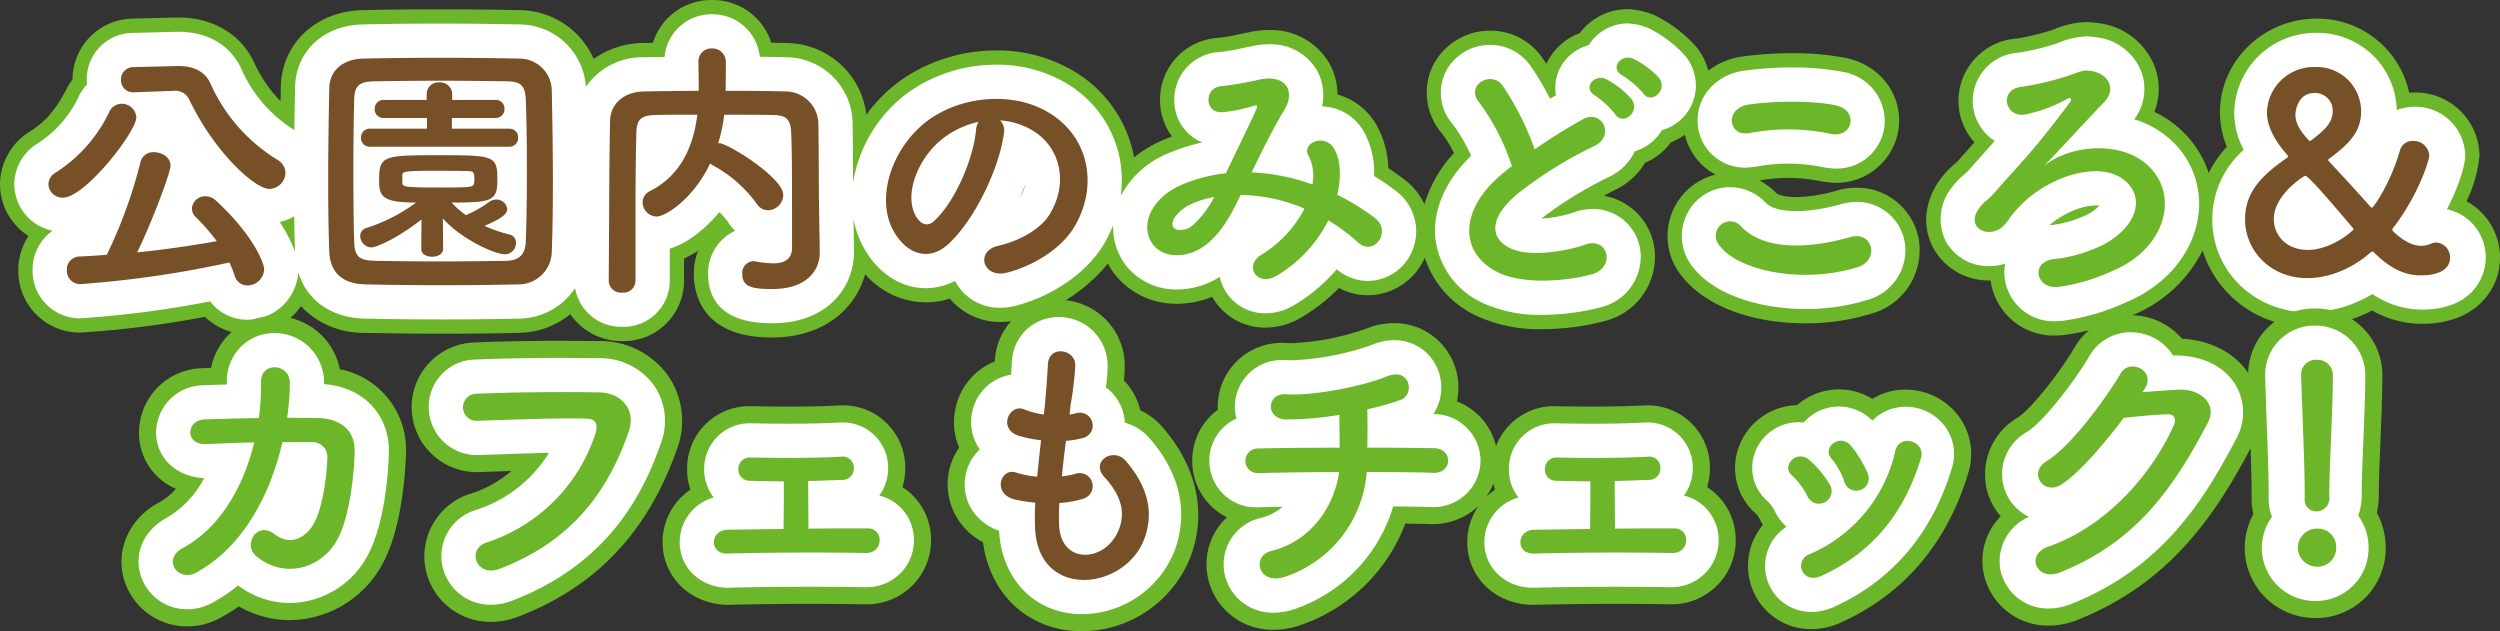 <svg xmlns="http://www.w3.org/2000/svg" width="438.44" height="110.711" viewBox="0 0 438.44 110.711">
  <rect x="0" y="0" width="438.44" height="110.711" fill="#333333" stroke="none"/>
  <g id="グループ_2508" data-name="グループ 2508" transform="translate(-449.908 -4873.948)">
    <path id="パス_9422" data-name="パス 9422" d="M25.152-32.112h.192a2.656,2.656,0,0,1,2.736,1.488c4.416,9.264,11.52,15.7,14.064,15.7a2.9,2.9,0,0,0,2.832-2.832,2.7,2.7,0,0,0-1.392-2.256A29.97,29.97,0,0,1,31.776-33.5c-1.008-2.16-3.168-2.976-5.52-2.976h-.192l-7.728.192a2.164,2.164,0,0,0-2.208,2.208,2.112,2.112,0,0,0,2.208,2.208h.1Zm9.984,30.1A18.468,18.468,0,0,1,36.048.24,2.333,2.333,0,0,0,38.3,2.016,2.951,2.951,0,0,0,41.232-.816c0-1.248-2.16-6.288-8.448-12.048a2.67,2.67,0,0,0-1.824-.768,2.337,2.337,0,0,0-2.4,2.16,2.155,2.155,0,0,0,.72,1.536A37.882,37.882,0,0,1,32.928-5.76c-4.272.768-9.168,1.488-13.968,1.968,2.4-4.848,5.856-13.92,5.856-15.216,0-1.44-1.488-2.352-2.88-2.352a2.275,2.275,0,0,0-2.4,1.776,83.936,83.936,0,0,1-5.9,16.224c-1.632.1-3.216.24-4.752.288a2.28,2.28,0,0,0-2.256,2.4A2.342,2.342,0,0,0,8.976,1.776,183.321,183.321,0,0,0,35.136-2.016ZM5.952-13.392c3.888,0,12.864-11.568,12.864-14.064a2.534,2.534,0,0,0-2.544-2.4,2.4,2.4,0,0,0-2.208,1.44A25.625,25.625,0,0,1,4.7-17.808a2.466,2.466,0,0,0-1.3,2.064A2.465,2.465,0,0,0,5.952-13.392ZM91.68-4.08c.144-3.648.192-7.92.192-12.336,0-5.328-.1-10.9-.192-15.792a5.678,5.678,0,0,0-5.808-5.568c-4.512-.1-9.216-.144-13.872-.144s-9.216.048-13.392.144c-3.6.1-5.9,2.112-5.952,5.184-.1,4.7-.192,10.464-.192,16.032,0,4.56.048,9.024.192,12.624.144,3.552,2.16,5.664,6.336,5.76,4.32.1,8.88.144,13.44.144s9.12-.048,13.344-.144A5.839,5.839,0,0,0,91.68-4.08ZM87.12-5.712c-.1,2.112-.912,3.36-3.6,3.408-3.888.048-7.872.1-11.664.1-3.84,0-7.488-.048-10.8-.1-2.976-.048-3.936-.528-4.032-3.264-.1-3.6-.144-7.872-.144-12.24s.048-8.832.144-12.72c.048-2.448.816-3.216,3.552-3.264,3.36-.048,7.3-.1,11.376-.1,4.032,0,8.16.048,11.76.1,2.352.048,3.312.528,3.408,3.264.144,3.744.192,8.016.192,12.336S87.264-9.552,87.12-5.712ZM84.24-22.32A1.523,1.523,0,0,0,85.776-23.9a1.5,1.5,0,0,0-1.536-1.584H74.16V-27.36h7.68a1.523,1.523,0,0,0,1.536-1.584,1.5,1.5,0,0,0-1.536-1.584H74.208v-1.056A2.081,2.081,0,0,0,71.952-33.6a2.041,2.041,0,0,0-2.208,2.016v1.056H62.16a1.523,1.523,0,0,0-1.536,1.584A1.5,1.5,0,0,0,62.16-27.36h7.632v1.872H59.76A1.523,1.523,0,0,0,58.224-23.9,1.5,1.5,0,0,0,59.76-22.32ZM68.784-4.416v.048c0,.912.96,1.344,1.92,1.344s1.92-.48,1.92-1.392l-.048-5.328c3.168,3.6,9.072,6.288,10.9,6.288a1.962,1.962,0,0,0,1.92-1.968,1.436,1.436,0,0,0-1.1-1.488,24.318,24.318,0,0,1-4.416-1.536c2.592-1.1,3.984-1.92,3.984-2.976a1.905,1.905,0,0,0-1.968-1.632,2.2,2.2,0,0,0-1.152.384,20.379,20.379,0,0,1-4.128,2.352,15.519,15.519,0,0,1-2.5-2.208c7.008,0,8.016-.288,8.016-3.888,0-4.32-.384-4.416-10.272-4.416-9.792,0-10.464.1-10.464,4.416,0,2.832.576,3.888,6.48,3.888a29.588,29.588,0,0,1-8.736,4.464A1.45,1.45,0,0,0,58.08-6.672a2.049,2.049,0,0,0,1.968,2.016c.624,0,3.936-1.152,8.784-4.9ZM65.472-17.424c.048-.528.528-.672,5.424-.672,2.112,0,4.32,0,5.808.048,1.152,0,1.392.048,1.392,1.392a2.967,2.967,0,0,1-.048.72c-.1.672-.288.768-5.808.768-6.1,0-6.768-.1-6.768-.768Zm73.1,6.96c-.1-5.376-.048-10.608-.144-15.984a5.782,5.782,0,0,0-5.856-5.568c-3.456-.1-6.96-.1-10.416-.1.048-1.776.048-3.792.048-5.04a2.353,2.353,0,0,0-2.448-2.4,2.238,2.238,0,0,0-2.352,2.352c0,1.152.048,3.168.048,5.088-3.264,0-6.432.048-9.552.1-3.552.048-5.952,2.16-6,5.184-.192,9.36-.144,19.2-.24,28.032v.048a2.156,2.156,0,0,0,2.4,2.016,2.1,2.1,0,0,0,2.3-2.064V-11.712q0-6.48.144-12.96c.048-2.4.768-3.168,3.5-3.216,2.352-.048,4.752-.048,7.2-.048-.624,4.992-2.544,10.464-8.3,13.392a2.222,2.222,0,0,0-1.3,1.968,2.531,2.531,0,0,0,2.448,2.5c1.584,0,6.432-3.072,9.408-9.312a1.724,1.724,0,0,0,.48.336,23.286,23.286,0,0,1,7.68,6.72,2.3,2.3,0,0,0,1.968,1.152,2.747,2.747,0,0,0,2.688-2.688c0-3.024-9.744-9.072-11.232-9.072h-.192a25.689,25.689,0,0,0,1.056-4.992c2.784,0,5.568,0,8.4.048,2.3.048,3.264.48,3.36,3.216.144,4.032.144,6.768.144,20.064,0,2.112-1.44,2.736-3.36,2.736a17.645,17.645,0,0,1-3.024-.336c-.144,0-.288-.048-.384-.048A2.048,2.048,0,0,0,125.088,0c0,2.208,1.632,2.64,5.184,2.64,6.432,0,8.4-3.552,8.4-6.336v-.1ZM170.3-26.928a12.45,12.45,0,0,1,5.952,1.92c4.752,3.024,6.048,9.312,2.64,14.688-1.584,2.5-5.28,4.56-8.928,5.376-4.128.96-2.64,5.808,1.584,4.7,4.752-1.248,9.456-4.224,11.712-7.92,4.176-6.864,2.976-15.7-4.464-20.16-6.048-3.648-14.832-2.976-20.736,1.1-6.432,4.464-9.648,13.392-6.624,19.344,2.112,4.128,6.144,6,9.84,2.592,4.608-4.272,8.928-13.344,9.7-19.44A2.4,2.4,0,0,0,170.3-26.928Zm-3.792.24a3.4,3.4,0,0,0-.432,1.488c-.48,5.184-3.84,12.816-7.44,15.984-1.2,1.056-2.448.336-3.168-1.056-2.016-3.7.384-10.08,4.848-13.536A15.905,15.905,0,0,1,166.512-26.688Zm47.9,8.88c1.728-3.6,3.648-7.488,5.664-10.848,2.16-3.5.24-6.336-4.128-5.472a63.331,63.331,0,0,1-6.912,1.2c-2.88.192-3.024,4.656.144,4.56a25.251,25.251,0,0,0,5.664-1.152c.72-.192.576.192.288.864-1.344,3.024-3.552,7.392-5.232,10.992a27.281,27.281,0,0,0-7.872,2.064c-5.52,2.448-7.3,7.44-4.848,10.512,2.064,2.544,6.288,2.256,9.168,0,2.736-2.112,4.368-5.088,6.144-8.784a29.977,29.977,0,0,1,11.184,2.4A20.512,20.512,0,0,1,216.1-3.36c-3.12,1.92-.72,5.664,2.64,3.7a23.44,23.44,0,0,0,9.12-9.744,32.9,32.9,0,0,1,5.232,3.888c2.736,2.5,6-1.92,2.976-4.272a37.992,37.992,0,0,0-6.624-4.08c.72-3.168.576-6.048-.48-7.968-1.584-2.976-5.9-1.152-4.56,1.1a7.759,7.759,0,0,1,.672,5.04,35.894,35.894,0,0,0-10.416-2.112Zm-6.576,4.32a16.707,16.707,0,0,1-3.984,5.136c-.864.672-2.592.96-3.168.144-.816-1.2,1.44-3.216,2.688-3.84A15.254,15.254,0,0,1,207.84-13.488Zm78-20.928a15.43,15.43,0,0,0-4.464-3.312c-2.16-1.008-4.272,1.68-1.92,2.928a16.3,16.3,0,0,1,3.648,3.12C284.5-29.664,287.52-32.256,285.84-34.416Zm-4.8,3.744a15.6,15.6,0,0,0-4.368-3.456c-2.112-1.1-4.32,1.536-2.016,2.832a16.725,16.725,0,0,1,3.552,3.312C279.552-25.92,282.672-28.464,281.04-30.672Zm-20.976,11.76c-.48.336-.912.72-1.392,1.1C250.9-11.616,250.608-3.84,257.52-.336c4.752,2.4,12.768,1.44,16.56.384,4.272-1.2,2.832-6.72-1.2-5.184-2.88,1.056-9.744,2.3-13.1.624-3.744-1.824-3.6-5.424,1.152-9.456a72.147,72.147,0,0,1,13.632-8.5c3.7-1.872,1.2-6.48-2.064-4.656a91.567,91.567,0,0,0-8.448,5.28,48.721,48.721,0,0,0-5.616-11.184c-1.92-2.736-6.624-.144-4.128,2.928A39.034,39.034,0,0,1,260.064-18.912Zm55.92-5.664c3.888.816,4.944-4.128.912-4.992-3.984-.864-10.752-.816-15.312-.144-4.272.624-3.648,5.712.144,4.992A36.494,36.494,0,0,1,315.984-24.576Zm4.7,23.376c3.888-1.2,2.736-6.384-1.248-5.28-7.248,2.064-15.024,2.4-19.1-1.776a2.53,2.53,0,0,0-3.984,3.12C299.664-.48,311.184,1.776,320.688-1.2Zm32.736-17.808c2.976-3.024,7.2-7.728,10.416-11.04,2.5-2.544.576-5.088-2.016-5.52-1.344-.24-1.584-.144-4.224.816a51.416,51.416,0,0,1-8.112,1.92c-4.128.384-3.024,5.712.864,4.8a25.651,25.651,0,0,0,7.2-2.736c.432-.24.816.048.432.576-1.776,2.448-5.232,6.864-7.68,9.648s-2.88,3.168-5.136,5.76c-1.824,2.112-2.112,1.872-3.072,3.12-2.88,3.792,2.112,5.808,4.464,2.928,1.2-1.44.288-.576,1.968-2.5,5.232-6.048,15.888-9.456,19.968-4.176,2.256,2.928.768,7.44-4.9,10.368a26.19,26.19,0,0,1-8.592,2.448c-4.128.576-2.928,5.376.912,4.848a32.814,32.814,0,0,0,9.456-2.784c9.408-3.888,11.952-13.488,6-18.72C366.912-23.184,358.368-22.848,353.424-19.008ZM424.848-2.832a2.6,2.6,0,0,0-2.4-2.688,2.226,2.226,0,0,0-.912.192,4.543,4.543,0,0,1-1.776.384c-1.488,0-3.072-.816-4.9-2.544a.264.264,0,0,1-.144-.24.415.415,0,0,1,.144-.288c4.464-5.76,6.384-11.952,6.384-12.768a2.73,2.73,0,0,0-2.88-2.544,2.23,2.23,0,0,0-2.256,1.632c-1.632,5.712-4.7,10.08-4.9,10.08-.1,0-.144-.048-.288-.192-2.4-2.688-5.04-5.52-7.3-7.92a.439.439,0,0,1-.144-.24.264.264,0,0,1,.144-.24c3.936-2.88,5.616-4.992,5.616-8.352a7.846,7.846,0,0,0-8.016-7.728,8.291,8.291,0,0,0-8.5,7.968c0,2.256,1.1,4.7,3.6,7.488.1.1.1.144.1.192,0,.1-.1.192-.192.288-4.752,3.264-7.344,6.192-7.344,10.8,0,5.424,4.416,10.272,10.9,10.272,5.952,0,10.32-3.792,11.136-4.512a.519.519,0,0,1,.336-.144.264.264,0,0,1,.24.1C414.48-.816,417.12.24,419.664.24,424.608.24,424.848-2.16,424.848-2.832ZM400.56-23.472a.549.549,0,0,1-.336.144c-.048,0-.1-.048-.144-.1-1.248-1.392-2.352-2.784-2.352-4.512,0-.672.432-3.792,3.312-3.792a3.145,3.145,0,0,1,3.264,3.264C404.3-26.64,403.248-25.536,400.56-23.472Zm-1.1,6.24c.672,0,8.544,9.264,8.544,9.36s-3.792,3.648-8.112,3.648c-3.648,0-5.952-2.448-5.952-5.424C393.936-14.208,399.456-17.232,399.456-17.232Z" transform="translate(455 4922)" fill="#fff"/>
    <path id="パス_9422_-_アウトライン" data-name="パス 9422 - アウトライン" d="M119.76-48.052a10.808,10.808,0,0,1,10.419,7.483q1.319.021,2.633.056a14.239,14.239,0,0,1,14.035,12.582,26.606,26.606,0,0,1,6.371-6.268A29.1,29.1,0,0,1,169.641-39.2,26.187,26.187,0,0,1,183.19-35.6,22.248,22.248,0,0,1,193.5-21.832q.17.689.295,1.389a21.008,21.008,0,0,1,4.8-2.927q.92-.4,1.858-.745a10.58,10.58,0,0,1-2.094-6.058,10.833,10.833,0,0,1,10.124-11.236,28.174,28.174,0,0,0,3.9-.67l2.024-.405a16.276,16.276,0,0,1,3.054-.3,11.839,11.839,0,0,1,10.6,5.867,11.238,11.238,0,0,1,1.412,5.43,11.394,11.394,0,0,1,7,5.654,16.466,16.466,0,0,1,1.913,7.27c.99.647,1.952,1.328,2.871,2.035a11.853,11.853,0,0,1,3.474,4.3,22.345,22.345,0,0,1,5.171-8.982,20.8,20.8,0,0,0-2.155-3.486,10.946,10.946,0,0,1-1.621-11.685,11.224,11.224,0,0,1,10.133-6.293,11.035,11.035,0,0,1,9.143,4.772q.355.5.708,1.04a10.376,10.376,0,0,1,5.825-5.361,10.535,10.535,0,0,1,8.485-4.222,13.649,13.649,0,0,1,4.564,1.019,23.632,23.632,0,0,1,7.507,5.7,11.165,11.165,0,0,1,2.016,4.062,12.478,12.478,0,0,1,5.862-2.459,63.267,63.267,0,0,1,8.841-.594,47.647,47.647,0,0,1,9.5.842c5.93,1.271,9.806,6.368,9.2,12.117a11.022,11.022,0,0,1-11.077,9.772,18.535,18.535,0,0,1-2.58-.272A27.9,27.9,0,0,0,303.5-16.4a12.116,12.116,0,0,1,2.9,2.193c.2.21,1.2.715,3.509.715a27.208,27.208,0,0,0,7.2-1.159,12.588,12.588,0,0,1,3.387-.478,10.983,10.983,0,0,1,10.96,9.359,11.547,11.547,0,0,1-8.264,12.7,38.955,38.955,0,0,1-11.637,1.722c-9.915,0-18.189-3.309-22.133-8.853a11.1,11.1,0,0,1-.823-11.558,10.975,10.975,0,0,1,7.189-5.667,10.61,10.61,0,0,1-5.387-7,10.578,10.578,0,0,1-2.438,1.317,10.775,10.775,0,0,1-4.567,3.61,12.04,12.04,0,0,1-5,4.627c-.707.361-1.45.744-2.213,1.149a10.836,10.836,0,0,1,8.878,9.274,11.612,11.612,0,0,1-8.688,12.69,43.263,43.263,0,0,1-10.96,1.429,25.952,25.952,0,0,1-11.73-2.41,17.141,17.141,0,0,1-8.9-10.122,10.988,10.988,0,0,1-9.976,6.592,10.8,10.8,0,0,1-5.072-1.281,32.188,32.188,0,0,1-6.688,5.22,12.226,12.226,0,0,1-6.162,1.731,10.653,10.653,0,0,1-9.4-5.4,16.45,16.45,0,0,1-6.18,1.225A13.686,13.686,0,0,1,190.583.267a13.794,13.794,0,0,1-1.38-2.1,29.119,29.119,0,0,1-15.492,9.809,13.264,13.264,0,0,1-3.355.441,11.491,11.491,0,0,1-8.879-4.112,13.4,13.4,0,0,1-4.213.678A14.283,14.283,0,0,1,146.636.038c-1.669,6.032-7.22,11.1-16.364,11.1-12.351,0-13.684-7.791-13.684-11.14a11.247,11.247,0,0,1,.748-4.068,18.059,18.059,0,0,1-2.468,1.359V1.2a10.572,10.572,0,0,1-10.8,10.564,10.911,10.911,0,0,1-9.143-4.715,14.633,14.633,0,0,1-8.909,3.272c-8.654.2-18.446.2-27.209,0a14.986,14.986,0,0,1-11.12-4.67A11.452,11.452,0,0,1,38.3,10.516a10.649,10.649,0,0,1-7.443-3A175.149,175.149,0,0,1,8.976,10.276,10.784,10.784,0,0,1-1.876-.672a10.951,10.951,0,0,1,1.769-6,10.806,10.806,0,0,1-4.985-9.069A10.97,10.97,0,0,1,.165-24.995c2.75-1.748,4.426-3.685,6.383-7.391a10.639,10.639,0,0,1,1.08-1.727A10.7,10.7,0,0,1,18.062-44.784l7.791-.194.211,0h.192c5.977,0,10.919,2.946,13.223,7.882a23.581,23.581,0,0,0,4.631,6.785c.016-.843.032-1.662.048-2.452.119-7.593,6.1-13.291,14.224-13.508,8.53-.2,18.523-.2,27.671,0a14.313,14.313,0,0,1,12.974,8.55,15.3,15.3,0,0,1,8.762-2.791l1.623-.025A10.718,10.718,0,0,1,119.76-48.052Zm281.472,3.264a16.474,16.474,0,0,1,16.188,13q.469-.039.948-.04a11.228,11.228,0,0,1,11.38,11.044,23.025,23.025,0,0,1-2.275,8.025,11.238,11.238,0,0,1,5.875,9.927c0,5.573-4.282,11.572-13.684,11.572a17.635,17.635,0,0,1-8.746-2.35,24.021,24.021,0,0,1-11.126,2.83,19.085,19.085,0,0,1-18.6-13.336A23.687,23.687,0,0,1,368.622,7.328,41.4,41.4,0,0,1,357,10.687c-.358.046-1.295.109-1.655.109A11.172,11.172,0,0,1,344.01,1.125a11,11,0,0,1-10.2-5.972c-1.873-3.774-1.307-8.244,1.514-11.958a15.127,15.127,0,0,1,2.379-2.488,8.712,8.712,0,0,0,1.029-1.047l2.45-2.755a10.875,10.875,0,0,1-2.8-6.809A10.988,10.988,0,0,1,348.7-41.3a46.893,46.893,0,0,0,6.143-1.5,16.4,16.4,0,0,1,6-1.387,23.3,23.3,0,0,1,2.473.243,12.114,12.114,0,0,1,9.643,8.045,11.041,11.041,0,0,1-.224,7.466,18.5,18.5,0,0,1,4.261,2.8,17.757,17.757,0,0,1,5.257,7.922,20.158,20.158,0,0,1,3.184-4.6,15.984,15.984,0,0,1-1.2-6.018C384.236-37.4,391.86-44.788,401.232-44.788Z" transform="translate(455 4922)" fill="#6cb62a"/>
    <path id="パス_9421" data-name="パス 9421" d="M25.152-32.112h.192a2.656,2.656,0,0,1,2.736,1.488c4.416,9.264,11.52,15.7,14.064,15.7a2.9,2.9,0,0,0,2.832-2.832,2.7,2.7,0,0,0-1.392-2.256A29.97,29.97,0,0,1,31.776-33.5c-1.008-2.16-3.168-2.976-5.52-2.976h-.192l-7.728.192a2.164,2.164,0,0,0-2.208,2.208,2.112,2.112,0,0,0,2.208,2.208h.1Zm9.984,30.1A18.468,18.468,0,0,1,36.048.24,2.333,2.333,0,0,0,38.3,2.016,2.951,2.951,0,0,0,41.232-.816c0-1.248-2.16-6.288-8.448-12.048a2.67,2.67,0,0,0-1.824-.768,2.337,2.337,0,0,0-2.4,2.16,2.155,2.155,0,0,0,.72,1.536A37.882,37.882,0,0,1,32.928-5.76c-4.272.768-9.168,1.488-13.968,1.968,2.4-4.848,5.856-13.92,5.856-15.216,0-1.44-1.488-2.352-2.88-2.352a2.275,2.275,0,0,0-2.4,1.776,83.936,83.936,0,0,1-5.9,16.224c-1.632.1-3.216.24-4.752.288a2.28,2.28,0,0,0-2.256,2.4A2.342,2.342,0,0,0,8.976,1.776,183.321,183.321,0,0,0,35.136-2.016ZM5.952-13.392c3.888,0,12.864-11.568,12.864-14.064a2.534,2.534,0,0,0-2.544-2.4,2.4,2.4,0,0,0-2.208,1.44A25.625,25.625,0,0,1,4.7-17.808a2.466,2.466,0,0,0-1.3,2.064A2.465,2.465,0,0,0,5.952-13.392ZM91.68-4.08c.144-3.648.192-7.92.192-12.336,0-5.328-.1-10.9-.192-15.792a5.678,5.678,0,0,0-5.808-5.568c-4.512-.1-9.216-.144-13.872-.144s-9.216.048-13.392.144c-3.6.1-5.9,2.112-5.952,5.184-.1,4.7-.192,10.464-.192,16.032,0,4.56.048,9.024.192,12.624.144,3.552,2.16,5.664,6.336,5.76,4.32.1,8.88.144,13.44.144s9.12-.048,13.344-.144A5.839,5.839,0,0,0,91.68-4.08ZM87.12-5.712c-.1,2.112-.912,3.36-3.6,3.408-3.888.048-7.872.1-11.664.1-3.84,0-7.488-.048-10.8-.1-2.976-.048-3.936-.528-4.032-3.264-.1-3.6-.144-7.872-.144-12.24s.048-8.832.144-12.72c.048-2.448.816-3.216,3.552-3.264,3.36-.048,7.3-.1,11.376-.1,4.032,0,8.16.048,11.76.1,2.352.048,3.312.528,3.408,3.264.144,3.744.192,8.016.192,12.336S87.264-9.552,87.12-5.712ZM84.24-22.32A1.523,1.523,0,0,0,85.776-23.9a1.5,1.5,0,0,0-1.536-1.584H74.16V-27.36h7.68a1.523,1.523,0,0,0,1.536-1.584,1.5,1.5,0,0,0-1.536-1.584H74.208v-1.056A2.081,2.081,0,0,0,71.952-33.6a2.041,2.041,0,0,0-2.208,2.016v1.056H62.16a1.523,1.523,0,0,0-1.536,1.584A1.5,1.5,0,0,0,62.16-27.36h7.632v1.872H59.76A1.523,1.523,0,0,0,58.224-23.9,1.5,1.5,0,0,0,59.76-22.32ZM68.784-4.416v.048c0,.912.96,1.344,1.92,1.344s1.92-.48,1.92-1.392l-.048-5.328c3.168,3.6,9.072,6.288,10.9,6.288a1.962,1.962,0,0,0,1.92-1.968,1.436,1.436,0,0,0-1.1-1.488,24.318,24.318,0,0,1-4.416-1.536c2.592-1.1,3.984-1.92,3.984-2.976a1.905,1.905,0,0,0-1.968-1.632,2.2,2.2,0,0,0-1.152.384,20.379,20.379,0,0,1-4.128,2.352,15.519,15.519,0,0,1-2.5-2.208c7.008,0,8.016-.288,8.016-3.888,0-4.32-.384-4.416-10.272-4.416-9.792,0-10.464.1-10.464,4.416,0,2.832.576,3.888,6.48,3.888a29.588,29.588,0,0,1-8.736,4.464A1.45,1.45,0,0,0,58.08-6.672a2.049,2.049,0,0,0,1.968,2.016c.624,0,3.936-1.152,8.784-4.9ZM65.472-17.424c.048-.528.528-.672,5.424-.672,2.112,0,4.32,0,5.808.048,1.152,0,1.392.048,1.392,1.392a2.967,2.967,0,0,1-.048.72c-.1.672-.288.768-5.808.768-6.1,0-6.768-.1-6.768-.768Zm73.1,6.96c-.1-5.376-.048-10.608-.144-15.984a5.782,5.782,0,0,0-5.856-5.568c-3.456-.1-6.96-.1-10.416-.1.048-1.776.048-3.792.048-5.04a2.353,2.353,0,0,0-2.448-2.4,2.238,2.238,0,0,0-2.352,2.352c0,1.152.048,3.168.048,5.088-3.264,0-6.432.048-9.552.1-3.552.048-5.952,2.16-6,5.184-.192,9.36-.144,19.2-.24,28.032v.048a2.156,2.156,0,0,0,2.4,2.016,2.1,2.1,0,0,0,2.3-2.064V-11.712q0-6.48.144-12.96c.048-2.4.768-3.168,3.5-3.216,2.352-.048,4.752-.048,7.2-.048-.624,4.992-2.544,10.464-8.3,13.392a2.222,2.222,0,0,0-1.3,1.968,2.531,2.531,0,0,0,2.448,2.5c1.584,0,6.432-3.072,9.408-9.312a1.724,1.724,0,0,0,.48.336,23.286,23.286,0,0,1,7.68,6.72,2.3,2.3,0,0,0,1.968,1.152,2.747,2.747,0,0,0,2.688-2.688c0-3.024-9.744-9.072-11.232-9.072h-.192a25.689,25.689,0,0,0,1.056-4.992c2.784,0,5.568,0,8.4.048,2.3.048,3.264.48,3.36,3.216.144,4.032.144,6.768.144,20.064,0,2.112-1.44,2.736-3.36,2.736a17.645,17.645,0,0,1-3.024-.336c-.144,0-.288-.048-.384-.048A2.048,2.048,0,0,0,125.088,0c0,2.208,1.632,2.64,5.184,2.64,6.432,0,8.4-3.552,8.4-6.336v-.1ZM170.3-26.928a12.45,12.45,0,0,1,5.952,1.92c4.752,3.024,6.048,9.312,2.64,14.688-1.584,2.5-5.28,4.56-8.928,5.376-4.128.96-2.64,5.808,1.584,4.7,4.752-1.248,9.456-4.224,11.712-7.92,4.176-6.864,2.976-15.7-4.464-20.16-6.048-3.648-14.832-2.976-20.736,1.1-6.432,4.464-9.648,13.392-6.624,19.344,2.112,4.128,6.144,6,9.84,2.592,4.608-4.272,8.928-13.344,9.7-19.44A2.4,2.4,0,0,0,170.3-26.928Zm-3.792.24a3.4,3.4,0,0,0-.432,1.488c-.48,5.184-3.84,12.816-7.44,15.984-1.2,1.056-2.448.336-3.168-1.056-2.016-3.7.384-10.08,4.848-13.536A15.905,15.905,0,0,1,166.512-26.688Zm47.9,8.88c1.728-3.6,3.648-7.488,5.664-10.848,2.16-3.5.24-6.336-4.128-5.472a63.331,63.331,0,0,1-6.912,1.2c-2.88.192-3.024,4.656.144,4.56a25.251,25.251,0,0,0,5.664-1.152c.72-.192.576.192.288.864-1.344,3.024-3.552,7.392-5.232,10.992a27.281,27.281,0,0,0-7.872,2.064c-5.52,2.448-7.3,7.44-4.848,10.512,2.064,2.544,6.288,2.256,9.168,0,2.736-2.112,4.368-5.088,6.144-8.784a29.977,29.977,0,0,1,11.184,2.4A20.512,20.512,0,0,1,216.1-3.36c-3.12,1.92-.72,5.664,2.64,3.7a23.44,23.44,0,0,0,9.12-9.744,32.9,32.9,0,0,1,5.232,3.888c2.736,2.5,6-1.92,2.976-4.272a37.992,37.992,0,0,0-6.624-4.08c.72-3.168.576-6.048-.48-7.968-1.584-2.976-5.9-1.152-4.56,1.1a7.759,7.759,0,0,1,.672,5.04,35.894,35.894,0,0,0-10.416-2.112Zm-6.576,4.32a16.707,16.707,0,0,1-3.984,5.136c-.864.672-2.592.96-3.168.144-.816-1.2,1.44-3.216,2.688-3.84A15.254,15.254,0,0,1,207.84-13.488Zm78-20.928a15.43,15.43,0,0,0-4.464-3.312c-2.16-1.008-4.272,1.68-1.92,2.928a16.3,16.3,0,0,1,3.648,3.12C284.5-29.664,287.52-32.256,285.84-34.416Zm-4.8,3.744a15.6,15.6,0,0,0-4.368-3.456c-2.112-1.1-4.32,1.536-2.016,2.832a16.725,16.725,0,0,1,3.552,3.312C279.552-25.92,282.672-28.464,281.04-30.672Zm-20.976,11.76c-.48.336-.912.72-1.392,1.1C250.9-11.616,250.608-3.84,257.52-.336c4.752,2.4,12.768,1.44,16.56.384,4.272-1.2,2.832-6.72-1.2-5.184-2.88,1.056-9.744,2.3-13.1.624-3.744-1.824-3.6-5.424,1.152-9.456a72.147,72.147,0,0,1,13.632-8.5c3.7-1.872,1.2-6.48-2.064-4.656a91.567,91.567,0,0,0-8.448,5.28,48.721,48.721,0,0,0-5.616-11.184c-1.92-2.736-6.624-.144-4.128,2.928A39.034,39.034,0,0,1,260.064-18.912Zm55.92-5.664c3.888.816,4.944-4.128.912-4.992-3.984-.864-10.752-.816-15.312-.144-4.272.624-3.648,5.712.144,4.992A36.494,36.494,0,0,1,315.984-24.576Zm4.7,23.376c3.888-1.2,2.736-6.384-1.248-5.28-7.248,2.064-15.024,2.4-19.1-1.776a2.53,2.53,0,0,0-3.984,3.12C299.664-.48,311.184,1.776,320.688-1.2Zm32.736-17.808c2.976-3.024,7.2-7.728,10.416-11.04,2.5-2.544.576-5.088-2.016-5.52-1.344-.24-1.584-.144-4.224.816a51.416,51.416,0,0,1-8.112,1.92c-4.128.384-3.024,5.712.864,4.8a25.651,25.651,0,0,0,7.2-2.736c.432-.24.816.048.432.576-1.776,2.448-5.232,6.864-7.68,9.648s-2.88,3.168-5.136,5.76c-1.824,2.112-2.112,1.872-3.072,3.12-2.88,3.792,2.112,5.808,4.464,2.928,1.2-1.44.288-.576,1.968-2.5,5.232-6.048,15.888-9.456,19.968-4.176,2.256,2.928.768,7.44-4.9,10.368a26.19,26.19,0,0,1-8.592,2.448c-4.128.576-2.928,5.376.912,4.848a32.814,32.814,0,0,0,9.456-2.784c9.408-3.888,11.952-13.488,6-18.72C366.912-23.184,358.368-22.848,353.424-19.008ZM424.848-2.832a2.6,2.6,0,0,0-2.4-2.688,2.226,2.226,0,0,0-.912.192,4.543,4.543,0,0,1-1.776.384c-1.488,0-3.072-.816-4.9-2.544a.264.264,0,0,1-.144-.24.415.415,0,0,1,.144-.288c4.464-5.76,6.384-11.952,6.384-12.768a2.73,2.73,0,0,0-2.88-2.544,2.23,2.23,0,0,0-2.256,1.632c-1.632,5.712-4.7,10.08-4.9,10.08-.1,0-.144-.048-.288-.192-2.4-2.688-5.04-5.52-7.3-7.92a.439.439,0,0,1-.144-.24.264.264,0,0,1,.144-.24c3.936-2.88,5.616-4.992,5.616-8.352a7.846,7.846,0,0,0-8.016-7.728,8.291,8.291,0,0,0-8.5,7.968c0,2.256,1.1,4.7,3.6,7.488.1.1.1.144.1.192,0,.1-.1.192-.192.288-4.752,3.264-7.344,6.192-7.344,10.8,0,5.424,4.416,10.272,10.9,10.272,5.952,0,10.32-3.792,11.136-4.512a.519.519,0,0,1,.336-.144.264.264,0,0,1,.24.1C414.48-.816,417.12.24,419.664.24,424.608.24,424.848-2.16,424.848-2.832ZM400.56-23.472a.549.549,0,0,1-.336.144c-.048,0-.1-.048-.144-.1-1.248-1.392-2.352-2.784-2.352-4.512,0-.672.432-3.792,3.312-3.792a3.145,3.145,0,0,1,3.264,3.264C404.3-26.64,403.248-25.536,400.56-23.472Zm-1.1,6.24c.672,0,8.544,9.264,8.544,9.36s-3.792,3.648-8.112,3.648c-3.648,0-5.952-2.448-5.952-5.424C393.936-14.208,399.456-17.232,399.456-17.232Z" transform="translate(455 4922)" fill="#6db728"/>
    <path id="パス_9421_-_アウトライン" data-name="パス 9421 - アウトライン" d="M119.76-45.552a8.328,8.328,0,0,1,8.4,7.458c1.532.014,3.063.038,4.585.08a11.734,11.734,0,0,1,11.689,11.481c.048,2.692.06,5.371.073,8.049q.006,1.244.012,2.49a24.337,24.337,0,0,1,10.127-16.152,26.57,26.57,0,0,1,15-4.559A23.691,23.691,0,0,1,181.9-33.458a19.77,19.77,0,0,1,9.17,12.225,20.356,20.356,0,0,1,.391,7.524,16.346,16.346,0,0,1,8.14-7.375,32.885,32.885,0,0,1,6.165-1.98,7.951,7.951,0,0,1-4.916-7.192,8.343,8.343,0,0,1,7.792-8.658,31.069,31.069,0,0,0,4.239-.716l1.975-.4a13.5,13.5,0,0,1,2.6-.258,9.375,9.375,0,0,1,8.415,4.585,9.007,9.007,0,0,1,.9,6.311,8.715,8.715,0,0,1,7.487,4.73,14.708,14.708,0,0,1,1.634,7.481,43.843,43.843,0,0,1,3.832,2.631A8.806,8.806,0,0,1,242.8-4.639a8.527,8.527,0,0,1-7.988,5.86A8.531,8.531,0,0,1,229.339-.83a29.522,29.522,0,0,1-7.558,6.336,9.72,9.72,0,0,1-4.894,1.386,8.12,8.12,0,0,1-7.94-5.881q-.071-.252-.126-.506a14.156,14.156,0,0,1-7.51,2.209,11.2,11.2,0,0,1-8.787-4.021,11.019,11.019,0,0,1-2.409-7.211,22.578,22.578,0,0,1-1.725,3.477c-2.953,4.838-8.82,8.9-15.314,10.6a10.756,10.756,0,0,1-2.72.359A8.749,8.749,0,0,1,162.4,1.217a11.112,11.112,0,0,1-5.13,1.272c-4.548,0-8.723-2.852-11.167-7.628a16.467,16.467,0,0,1-1.51-4.527l.083,5.788c0,6.124-4.506,12.518-14.4,12.518-9.244,0-11.184-4.7-11.184-8.64a8.178,8.178,0,0,1,4.727-7.568,9.019,9.019,0,0,1-1.221-1.508,11,11,0,0,0-1.534-1.774c-2.653,3.183-5.807,5.538-8.693,6.406V1.2a8.1,8.1,0,0,1-8.3,8.064,8.185,8.185,0,0,1-8.306-6.789,11.878,11.878,0,0,1-9.815,5.347c-8.594.2-18.357.195-27.084,0C52.983,7.687,48.7,4.6,47.217-.3A8.9,8.9,0,0,1,38.3,8.016,8.1,8.1,0,0,1,31.762,4.8,180.318,180.318,0,0,1,8.976,7.776,8.311,8.311,0,0,1,.624-.672a8.319,8.319,0,0,1,3.509-6.91,8.413,8.413,0,0,1-6.725-8.162A8.485,8.485,0,0,1,1.5-22.881a19.789,19.789,0,0,0,7.258-8.337,8.525,8.525,0,0,1,1.41-2.029q-.04-.41-.04-.833a8.113,8.113,0,0,1,8.015-8.2l7.772-.193.149,0h.192c5.054,0,9.048,2.347,10.957,6.439a23.858,23.858,0,0,0,9.315,10.79c.036-2.641.082-5.176.129-7.463.1-6.317,4.947-10.877,11.791-11.059,8.477-.195,18.44-.195,27.552,0A11.726,11.726,0,0,1,97.661-32.814a12.044,12.044,0,0,1,10.162-5.2q1.8-.028,3.628-.053A8.251,8.251,0,0,1,119.76-45.552ZM173.8-13.488l.032-.047a6.371,6.371,0,0,0,.894-2.171C174.437-14.966,174.127-14.224,173.8-13.488ZM46.654-3.863c-.074-1.893-.122-4.014-.152-6.256a8.765,8.765,0,0,1-2.555,1A23.424,23.424,0,0,1,46.654-3.863ZM280.407-43.95a11.4,11.4,0,0,1,3.507.784,21.17,21.17,0,0,1,6.612,5,8.136,8.136,0,0,1,.984,8.653,8.162,8.162,0,0,1-5.149,4.292,8.216,8.216,0,0,1-4.735,3.693,9.4,9.4,0,0,1-4.355,4.415,70.137,70.137,0,0,0-12.075,7.4,22.368,22.368,0,0,0,5.618-1.054,9.626,9.626,0,0,1,3.405-.635,8.375,8.375,0,0,1,8.37,7.287A9.134,9.134,0,0,1,275.7,5.824a40.609,40.609,0,0,1-10.284,1.336,23.514,23.514,0,0,1-10.6-2.141,14.26,14.26,0,0,1-8.17-11.226c-.51-5,1.751-10.179,6.258-14.519a27.64,27.64,0,0,0-3.236-5.562,8.357,8.357,0,0,1-1.3-9.023,8.727,8.727,0,0,1,7.876-4.868,8.574,8.574,0,0,1,7.1,3.708,47.282,47.282,0,0,1,3.4,5.734q.518-.309,1.049-.617a7.353,7.353,0,0,1,.12-3.207,7.847,7.847,0,0,1,5.613-5.558A8.127,8.127,0,0,1,280.407-43.95Zm120.825,1.662a13.9,13.9,0,0,1,14.015,13.545,8.513,8.513,0,0,1,3.121-.585,8.727,8.727,0,0,1,8.88,8.544c0,1.719-1.111,5.361-3.2,9.423a8.632,8.632,0,0,1,6.8,8.529c0,3.369-2.356,9.072-11.184,9.072a15.357,15.357,0,0,1-8.688-2.73,22.024,22.024,0,0,1-11.184,3.21c-9.474,0-16.9-7.148-16.9-16.272A16.265,16.265,0,0,1,388.4-21.775a14.086,14.086,0,0,1-1.666-6.545A14.255,14.255,0,0,1,401.232-42.288Zm-40.386.609c.354,0,1.685.142,2.033.2a9.637,9.637,0,0,1,7.7,6.359,8.86,8.86,0,0,1-1.379,7.987,16.76,16.76,0,0,1,6.14,3.38,15.06,15.06,0,0,1,5.018,14.034c-1.059,6.377-5.8,11.885-12.694,14.732a38.815,38.815,0,0,1-10.986,3.19c-.252.032-1.084.089-1.338.089a8.677,8.677,0,0,1-8.9-7.958,8.22,8.22,0,0,1,.127-2.134,9.531,9.531,0,0,1-2.811.423,8.466,8.466,0,0,1-7.708-4.586,8.8,8.8,0,0,1,1.265-9.334,12.644,12.644,0,0,1,2.012-2.1,10.792,10.792,0,0,0,1.3-1.313l4.114-4.617a8.434,8.434,0,0,1-3.862-6.7,8.523,8.523,0,0,1,8.054-8.787,47.532,47.532,0,0,0,6.722-1.621A14.29,14.29,0,0,1,360.846-41.679ZM363.011-12c-.169,0-.372-.014-.6-.014-2.469,0-5.742,1.446-8.084,3.464a19.755,19.755,0,0,0,6.451-1.779,8.146,8.146,0,0,0,2.323-1.672ZM309.2-36.217a45.18,45.18,0,0,1,8.971.785,8.766,8.766,0,0,1,7.241,9.41,8.426,8.426,0,0,1-8.591,7.536,16.84,16.84,0,0,1-2.066-.219,30.436,30.436,0,0,0-11.882-.126,15.7,15.7,0,0,1-1.849.179,8.252,8.252,0,0,1-8.374-7.635c-.341-4.693,3.053-8.631,8.069-9.363A60.683,60.683,0,0,1,309.2-36.217ZM298.3-15.228a8.763,8.763,0,0,1,6.321,2.768c1.772,1.813,7.146,1.927,13.179.209a10.057,10.057,0,0,1,2.7-.383A8.5,8.5,0,0,1,328.986-5.4a9.063,9.063,0,0,1-6.529,9.934,36.992,36.992,0,0,1-10.9,1.611c-7.032,0-16-2.05-20.1-7.8a8.6,8.6,0,0,1-.641-8.959A8.423,8.423,0,0,1,298.3-15.228Z" transform="translate(455 4922)" fill="#fff"/>
    <path id="パス_9420" data-name="パス 9420" d="M25.152-32.112h.192a2.656,2.656,0,0,1,2.736,1.488c4.416,9.264,11.52,15.7,14.064,15.7a2.9,2.9,0,0,0,2.832-2.832,2.7,2.7,0,0,0-1.392-2.256A29.97,29.97,0,0,1,31.776-33.5c-1.008-2.16-3.168-2.976-5.52-2.976h-.192l-7.728.192a2.164,2.164,0,0,0-2.208,2.208,2.112,2.112,0,0,0,2.208,2.208h.1Zm9.984,30.1A18.468,18.468,0,0,1,36.048.24,2.333,2.333,0,0,0,38.3,2.016,2.951,2.951,0,0,0,41.232-.816c0-1.248-2.16-6.288-8.448-12.048a2.67,2.67,0,0,0-1.824-.768,2.337,2.337,0,0,0-2.4,2.16,2.155,2.155,0,0,0,.72,1.536A37.882,37.882,0,0,1,32.928-5.76c-4.272.768-9.168,1.488-13.968,1.968,2.4-4.848,5.856-13.92,5.856-15.216,0-1.44-1.488-2.352-2.88-2.352a2.275,2.275,0,0,0-2.4,1.776,83.936,83.936,0,0,1-5.9,16.224c-1.632.1-3.216.24-4.752.288a2.28,2.28,0,0,0-2.256,2.4A2.342,2.342,0,0,0,8.976,1.776,183.321,183.321,0,0,0,35.136-2.016ZM5.952-13.392c3.888,0,12.864-11.568,12.864-14.064a2.534,2.534,0,0,0-2.544-2.4,2.4,2.4,0,0,0-2.208,1.44A25.625,25.625,0,0,1,4.7-17.808a2.466,2.466,0,0,0-1.3,2.064A2.465,2.465,0,0,0,5.952-13.392ZM91.68-4.08c.144-3.648.192-7.92.192-12.336,0-5.328-.1-10.9-.192-15.792a5.678,5.678,0,0,0-5.808-5.568c-4.512-.1-9.216-.144-13.872-.144s-9.216.048-13.392.144c-3.6.1-5.9,2.112-5.952,5.184-.1,4.7-.192,10.464-.192,16.032,0,4.56.048,9.024.192,12.624.144,3.552,2.16,5.664,6.336,5.76,4.32.1,8.88.144,13.44.144s9.12-.048,13.344-.144A5.839,5.839,0,0,0,91.68-4.08ZM87.12-5.712c-.1,2.112-.912,3.36-3.6,3.408-3.888.048-7.872.1-11.664.1-3.84,0-7.488-.048-10.8-.1-2.976-.048-3.936-.528-4.032-3.264-.1-3.6-.144-7.872-.144-12.24s.048-8.832.144-12.72c.048-2.448.816-3.216,3.552-3.264,3.36-.048,7.3-.1,11.376-.1,4.032,0,8.16.048,11.76.1,2.352.048,3.312.528,3.408,3.264.144,3.744.192,8.016.192,12.336S87.264-9.552,87.12-5.712ZM84.24-22.32A1.523,1.523,0,0,0,85.776-23.9a1.5,1.5,0,0,0-1.536-1.584H74.16V-27.36h7.68a1.523,1.523,0,0,0,1.536-1.584,1.5,1.5,0,0,0-1.536-1.584H74.208v-1.056A2.081,2.081,0,0,0,71.952-33.6a2.041,2.041,0,0,0-2.208,2.016v1.056H62.16a1.523,1.523,0,0,0-1.536,1.584A1.5,1.5,0,0,0,62.16-27.36h7.632v1.872H59.76A1.523,1.523,0,0,0,58.224-23.9,1.5,1.5,0,0,0,59.76-22.32ZM68.784-4.416v.048c0,.912.96,1.344,1.92,1.344s1.92-.48,1.92-1.392l-.048-5.328c3.168,3.6,9.072,6.288,10.9,6.288a1.962,1.962,0,0,0,1.92-1.968,1.436,1.436,0,0,0-1.1-1.488,24.318,24.318,0,0,1-4.416-1.536c2.592-1.1,3.984-1.92,3.984-2.976a1.905,1.905,0,0,0-1.968-1.632,2.2,2.2,0,0,0-1.152.384,20.379,20.379,0,0,1-4.128,2.352,15.519,15.519,0,0,1-2.5-2.208c7.008,0,8.016-.288,8.016-3.888,0-4.32-.384-4.416-10.272-4.416-9.792,0-10.464.1-10.464,4.416,0,2.832.576,3.888,6.48,3.888a29.588,29.588,0,0,1-8.736,4.464A1.45,1.45,0,0,0,58.08-6.672a2.049,2.049,0,0,0,1.968,2.016c.624,0,3.936-1.152,8.784-4.9ZM65.472-17.424c.048-.528.528-.672,5.424-.672,2.112,0,4.32,0,5.808.048,1.152,0,1.392.048,1.392,1.392a2.967,2.967,0,0,1-.048.72c-.1.672-.288.768-5.808.768-6.1,0-6.768-.1-6.768-.768Zm73.1,6.96c-.1-5.376-.048-10.608-.144-15.984a5.782,5.782,0,0,0-5.856-5.568c-3.456-.1-6.96-.1-10.416-.1.048-1.776.048-3.792.048-5.04a2.353,2.353,0,0,0-2.448-2.4,2.238,2.238,0,0,0-2.352,2.352c0,1.152.048,3.168.048,5.088-3.264,0-6.432.048-9.552.1-3.552.048-5.952,2.16-6,5.184-.192,9.36-.144,19.2-.24,28.032v.048a2.156,2.156,0,0,0,2.4,2.016,2.1,2.1,0,0,0,2.3-2.064V-11.712q0-6.48.144-12.96c.048-2.4.768-3.168,3.5-3.216,2.352-.048,4.752-.048,7.2-.048-.624,4.992-2.544,10.464-8.3,13.392a2.222,2.222,0,0,0-1.3,1.968,2.531,2.531,0,0,0,2.448,2.5c1.584,0,6.432-3.072,9.408-9.312a1.724,1.724,0,0,0,.48.336,23.286,23.286,0,0,1,7.68,6.72,2.3,2.3,0,0,0,1.968,1.152,2.747,2.747,0,0,0,2.688-2.688c0-3.024-9.744-9.072-11.232-9.072h-.192a25.689,25.689,0,0,0,1.056-4.992c2.784,0,5.568,0,8.4.048,2.3.048,3.264.48,3.36,3.216.144,4.032.144,6.768.144,20.064,0,2.112-1.44,2.736-3.36,2.736a17.645,17.645,0,0,1-3.024-.336c-.144,0-.288-.048-.384-.048A2.048,2.048,0,0,0,125.088,0c0,2.208,1.632,2.64,5.184,2.64,6.432,0,8.4-3.552,8.4-6.336v-.1ZM170.3-26.928a12.45,12.45,0,0,1,5.952,1.92c4.752,3.024,6.048,9.312,2.64,14.688-1.584,2.5-5.28,4.56-8.928,5.376-4.128.96-2.64,5.808,1.584,4.7,4.752-1.248,9.456-4.224,11.712-7.92,4.176-6.864,2.976-15.7-4.464-20.16-6.048-3.648-14.832-2.976-20.736,1.1-6.432,4.464-9.648,13.392-6.624,19.344,2.112,4.128,6.144,6,9.84,2.592,4.608-4.272,8.928-13.344,9.7-19.44A2.4,2.4,0,0,0,170.3-26.928Zm-3.792.24a3.4,3.4,0,0,0-.432,1.488c-.48,5.184-3.84,12.816-7.44,15.984-1.2,1.056-2.448.336-3.168-1.056-2.016-3.7.384-10.08,4.848-13.536A15.905,15.905,0,0,1,166.512-26.688Z" transform="translate(455 4922)" fill="#785028"/>
    <path id="パス_9419" data-name="パス 9419" d="M22.416-17.808c1.728-3.6,3.648-7.488,5.664-10.848,2.16-3.5.24-6.336-4.128-5.472a63.332,63.332,0,0,1-6.912,1.2c-2.88.192-3.024,4.656.144,4.56a25.251,25.251,0,0,0,5.664-1.152c.72-.192.576.192.288.864-1.344,3.024-3.552,7.392-5.232,10.992A27.281,27.281,0,0,0,10.032-15.6c-5.52,2.448-7.3,7.44-4.848,10.512,2.064,2.544,6.288,2.256,9.168,0C17.088-7.2,18.72-10.176,20.5-13.872a29.977,29.977,0,0,1,11.184,2.4A20.512,20.512,0,0,1,24.1-3.36c-3.12,1.92-.72,5.664,2.64,3.7a23.44,23.44,0,0,0,9.12-9.744A32.9,32.9,0,0,1,41.088-5.52c2.736,2.5,6-1.92,2.976-4.272a37.993,37.993,0,0,0-6.624-4.08c.72-3.168.576-6.048-.48-7.968-1.584-2.976-5.9-1.152-4.56,1.1a7.759,7.759,0,0,1,.672,5.04,35.894,35.894,0,0,0-10.416-2.112Zm-6.576,4.32a16.707,16.707,0,0,1-3.984,5.136c-.864.672-2.592.96-3.168.144-.816-1.2,1.44-3.216,2.688-3.84A15.254,15.254,0,0,1,15.84-13.488Zm78-20.928a15.43,15.43,0,0,0-4.464-3.312c-2.16-1.008-4.272,1.68-1.92,2.928A16.3,16.3,0,0,1,91.1-31.68C92.5-29.664,95.52-32.256,93.84-34.416Zm-4.8,3.744a15.6,15.6,0,0,0-4.368-3.456c-2.112-1.1-4.32,1.536-2.016,2.832a16.725,16.725,0,0,1,3.552,3.312C87.552-25.92,90.672-28.464,89.04-30.672ZM68.064-18.912c-.48.336-.912.72-1.392,1.1C58.9-11.616,58.608-3.84,65.52-.336c4.752,2.4,12.768,1.44,16.56.384,4.272-1.2,2.832-6.72-1.2-5.184-2.88,1.056-9.744,2.3-13.1.624-3.744-1.824-3.6-5.424,1.152-9.456a72.148,72.148,0,0,1,13.632-8.5c3.7-1.872,1.2-6.48-2.064-4.656a91.563,91.563,0,0,0-8.448,5.28,48.721,48.721,0,0,0-5.616-11.184c-1.92-2.736-6.624-.144-4.128,2.928A39.034,39.034,0,0,1,68.064-18.912Zm55.92-5.664c3.888.816,4.944-4.128.912-4.992-3.984-.864-10.752-.816-15.312-.144-4.272.624-3.648,5.712.144,4.992A36.494,36.494,0,0,1,123.984-24.576Zm4.7,23.376c3.888-1.2,2.736-6.384-1.248-5.28-7.248,2.064-15.024,2.4-19.1-1.776a2.53,2.53,0,0,0-3.984,3.12C107.664-.48,119.184,1.776,128.688-1.2Zm32.736-17.808c2.976-3.024,7.2-7.728,10.416-11.04,2.5-2.544.576-5.088-2.016-5.52-1.344-.24-1.584-.144-4.224.816a51.414,51.414,0,0,1-8.112,1.92c-4.128.384-3.024,5.712.864,4.8a25.651,25.651,0,0,0,7.2-2.736c.432-.24.816.048.432.576-1.776,2.448-5.232,6.864-7.68,9.648s-2.88,3.168-5.136,5.76c-1.824,2.112-2.112,1.872-3.072,3.12-2.88,3.792,2.112,5.808,4.464,2.928,1.2-1.44.288-.576,1.968-2.5,5.232-6.048,15.888-9.456,19.968-4.176,2.256,2.928.768,7.44-4.9,10.368a26.19,26.19,0,0,1-8.592,2.448c-4.128.576-2.928,5.376.912,4.848a32.814,32.814,0,0,0,9.456-2.784c9.408-3.888,11.952-13.488,6-18.72C174.912-23.184,166.368-22.848,161.424-19.008Z" transform="translate(647 4922)" fill="#6cb62a"/>
    <path id="パス_9418" data-name="パス 9418" d="M38.592-2.832a2.6,2.6,0,0,0-2.4-2.688,2.226,2.226,0,0,0-.912.192,4.543,4.543,0,0,1-1.776.384c-1.488,0-3.072-.816-4.9-2.544a.415.415,0,0,1-.144-.288.811.811,0,0,1,.1-.24c4.464-5.76,6.384-11.952,6.384-12.768a2.73,2.73,0,0,0-2.88-2.544A2.23,2.23,0,0,0,29.808-21.7c-1.68,5.9-4.7,10.08-4.9,10.08-.1,0-.144-.048-.288-.192-2.4-2.688-4.992-5.52-7.248-7.92a.439.439,0,0,1-.144-.24.264.264,0,0,1,.144-.24c3.936-2.88,5.616-4.992,5.616-8.352a7.773,7.773,0,0,0-8.064-7.728,8.2,8.2,0,0,0-8.448,7.92c0,2.256,1.1,4.7,3.6,7.536.1.1.1.144.1.192,0,.1-.1.192-.192.288C5.232-17.088,2.64-14.16,2.64-9.552,2.64-4.128,7.056.72,13.536.72c5.952,0,10.32-3.792,11.136-4.512a.436.436,0,0,1,.336-.144c.048,0,.1,0,.192.1C28.176-.816,30.816.24,33.408.24,38.208.24,38.592-2.016,38.592-2.832ZM14.3-23.472a.549.549,0,0,1-.336.144c-.048,0-.1-.048-.144-.1-1.248-1.392-2.352-2.784-2.352-4.512,0-.672.432-3.792,3.312-3.792A3.05,3.05,0,0,1,18-28.56C18-26.544,16.7-25.344,14.3-23.472ZM21.7-7.872c0,.192-3.84,3.648-8.064,3.648-3.648,0-5.952-2.448-5.952-5.424,0-4.272,5.328-7.584,5.52-7.584C13.92-17.232,21.7-7.872,21.7-7.872Z" transform="translate(841 4922)" fill="#785028"/>
    <path id="パス_9417" data-name="パス 9417" d="M20.5-21.456c-1.872,7.632-5.9,14.928-12.48,18.48C4.176-.912,7.2,3.072,10.272,1.392c8.544-4.656,13.152-14.16,15.168-22.9,1.92,0,3.744-.048,5.232,0a2.593,2.593,0,0,1,2.64,2.832c-.048,2.5-.768,9.12-2.64,11.9-1.68,2.448-4.128,3.312-6.72,1.344C20.976-7.68,18.432-3.5,20.88-1.488c4.7,3.888,11.184,2.4,14.16-2.88,2.016-3.6,2.928-10.56,3.072-15.408.1-3.888-2.592-5.856-6.336-5.952-1.68-.048-3.552-.048-5.52-.048a40.369,40.369,0,0,0,.48-6.1c.048-3.456-5.088-3.84-5.04-.192a48.215,48.215,0,0,1-.384,6.336c-3.456.048-6.816.144-9.552.24-3.216.144-3.5,4.512.336,4.32C14.5-21.264,17.472-21.408,20.5-21.456ZM63.5.72C76.944-4.416,82.8-13.728,86.16-23.328c1.392-3.936-1.344-6.864-5.232-6.912-6.1-.1-15.072-.048-21.408.24a2.378,2.378,0,1,0,.1,4.752c6.912-.24,14.5-.528,19.2-.384,1.776.048,1.92,1.248,1.536,2.544A29.7,29.7,0,0,1,61.3-3.936C57.648-2.784,59.424,2.256,63.5.72Zm49.872-15.36c0,2.064,0,5.856-.048,8.352-3.7.048-7.2.1-9.84.144-3.072.048-3.264,4.272,0,4.176,6.672-.192,16.752-.24,24.24-.1,3.216.048,3.216-4.32.384-4.32-2.976,0-6.672,0-10.416.048,0-2.208-.048-5.616-.048-8.352,2.16-.048,4.272-.144,5.9-.192a2,2,0,0,0,2.112-2.064,1.948,1.948,0,0,0-2.208-2.016c-5.232.288-11.328.24-15.936.144a1.992,1.992,0,0,0-2.112,2.016,1.943,1.943,0,0,0,2.016,2.064C108.816-14.688,111.024-14.64,113.376-14.64Zm48,3.792a17.281,17.281,0,0,0,4.272-.768,2.293,2.293,0,1,0-1.536-4.32,16.359,16.359,0,0,1-2.3.432c.192-2.016.432-4.08.72-6.24a14.915,14.915,0,0,0,2.928-.48,2.253,2.253,0,1,0-1.1-4.368,8.844,8.844,0,0,1-1.2.24c.048-.576.144-1.152.192-1.728a60.456,60.456,0,0,0,.816-6.912c0-2.832-4.56-3.6-4.8-.24-.144,2.256-.24,4.08-.528,7.1-.048.576-.144,1.2-.192,1.776a13.567,13.567,0,0,1-3.456-.912c-2.544-1.056-4.656,3.36-1.008,4.608a21.868,21.868,0,0,0,3.984.816c-.24,2.16-.48,4.272-.672,6.384a16.821,16.821,0,0,1-3.7-.72c-2.736-.912-4.224,3.648-.336,4.7a26.158,26.158,0,0,0,3.7.576c-.1,1.488-.1,2.928-.048,4.272.384,12.816,15.7,11.232,19.152,2.112,1.824-4.848.48-9.408-3.264-13.728-2.112-2.448-6.24.1-3.744,2.832,2.688,2.928,4.032,6.1,2.352,9.7C169.1-.384,161.616-.1,161.328-6.96A35.567,35.567,0,0,1,161.376-10.848Zm53.9-5.424c4.752,0,9.072.048,11.712.144,3.36.1,3.456-4.272.1-4.32-2.256-.048-6.672-.1-11.712-.1.048-2.3.048-4.848,0-6.72a52.834,52.834,0,0,0,5.808-1.632c2.64-.912,1.728-5.856-2.4-4.128-3.936,1.632-12.72,3.456-17.616,3.12-3.5-.24-3.648,4.32-.1,4.416a54.926,54.926,0,0,0,9.408-.816c0,1.584.048,3.744.048,5.76-5.376,0-10.7.048-14.256.144a2.163,2.163,0,1,0,0,4.32c3.792-.1,8.976-.192,14.16-.192-.576,4.56-3.792,11.808-11.952,13.872-3.456.864-2.256,6.144,2.592,4.464A21.066,21.066,0,0,0,215.28-16.272ZM254.5-14.64c0,2.064,0,5.856-.048,8.352-3.7.048-7.2.1-9.84.144-3.072.048-3.264,4.272,0,4.176,6.672-.192,16.752-.24,24.24-.1,3.216.048,3.216-4.32.384-4.32-2.976,0-6.672,0-10.416.048,0-2.208-.048-5.616-.048-8.352,2.16-.048,4.272-.144,5.9-.192a2,2,0,0,0,2.112-2.064,1.948,1.948,0,0,0-2.208-2.016c-5.232.288-11.328.24-15.936.144a1.992,1.992,0,0,0-2.112,2.016,1.943,1.943,0,0,0,2.016,2.064C249.936-14.688,252.144-14.64,254.5-14.64Zm48.624-1.44a20.571,20.571,0,0,0-2.88-4.752c-1.968-2.352-5.184.288-3.456,2.208a12.706,12.706,0,0,1,2.256,4.032A2.179,2.179,0,1,0,303.12-16.08ZM294.96,1.968C304.416-2.3,309.744-9.648,312.48-18.72c.912-2.928-3.744-4.368-4.512-1.248a25.7,25.7,0,0,1-15.12,18.144,2.13,2.13,0,0,0-1.2,2.88C292.128,2.112,293.328,2.688,294.96,1.968ZM296.5-14.064a18.11,18.11,0,0,0-3.552-4.272c-2.256-2.016-5.04,1.008-3.072,2.688a12.562,12.562,0,0,1,2.736,3.7A2.215,2.215,0,1,0,296.5-14.064Zm55.152-16.7c2.256-3.216-2.544-5.52-4.128-2.832-2.208,3.792-8.448,12.624-13.056,15.456-3.264,2.016-.432,6.144,2.784,3.984,3.312-2.256,7.536-7.3,10.8-11.616,2.16-.24,5.664-.576,7.68-.624,1.152-.048,1.536.864,1.152,1.776-3.552,8.16-11.472,17.76-22.128,21.456-3.984,1.392-2.016,6.1,2.064,4.512,13.488-5.328,20.112-15.072,25.968-26.256,1.776-3.408-1.44-6-5.136-5.808-1.92.1-4.272.288-6.336.432ZM381.84-9.36A2.294,2.294,0,0,0,384.1-11.9v-.816c0-4.416.624-14.832.624-20.448a2.7,2.7,0,0,0-2.832-2.784,2.565,2.565,0,0,0-2.736,2.64v.144c.24,7.392.624,16.08.624,20.3v1.3A2.029,2.029,0,0,0,381.84-9.36ZM385.3-2.928a3.186,3.186,0,0,0-3.36-3.408,3.346,3.346,0,0,0-3.36,3.408,3.382,3.382,0,0,0,3.36,3.264A3.257,3.257,0,0,0,385.3-2.928Z" transform="translate(474 4973)" fill="#6db728"/>
    <path id="パス_9417_-_アウトライン" data-name="パス 9417 - アウトライン" d="M161.568-46.449A11.538,11.538,0,0,1,173.16-34.992a25.986,25.986,0,0,1-.14,2.654,11.137,11.137,0,0,1,2.863,5.231,11.892,11.892,0,0,1,3.923,2.989c6.04,6.969,7.775,15.063,4.873,22.776a20.621,20.621,0,0,1-19,13c-9.257,0-16.126-6.309-17.381-15.618A11.492,11.492,0,0,1,142.194-15.6a11.236,11.236,0,0,1,1.922-4.95,11.338,11.338,0,0,1-.742-6.334,11.374,11.374,0,0,1,6.995-8.774l.009-.143A11.216,11.216,0,0,1,161.568-46.449Zm220.32,1.5A11.682,11.682,0,0,1,393.72-33.168c0,3.072-.177,7.536-.347,11.731-.14,3.46-.277,6.724-.277,8.717a15.145,15.145,0,0,1-.341,3.606A12.8,12.8,0,0,1,394.3-2.928a12.2,12.2,0,0,1-12.36,12.264,12.326,12.326,0,0,1-12.36-12.264,12.372,12.372,0,0,1,1.51-5.94,11.761,11.761,0,0,1-.31-2.7v-1.3c0-1.829-.075-4.515-.179-7.569C364.322-8.508,356.255,3.342,340.123,9.715a13.438,13.438,0,0,1-4.9.951A11.507,11.507,0,0,1,323.735,1.2a11.154,11.154,0,0,1,3.044-9.707,11.253,11.253,0,0,1-2.336-4.309A11.536,11.536,0,0,1,329.735-25.8c2.34-1.438,7.539-8.088,10.008-12.328a11.312,11.312,0,0,1,9.858-5.653,11.882,11.882,0,0,1,8.957,4.112c5.166.317,9.274,2.55,11.621,6.013A11.615,11.615,0,0,1,381.888-44.952ZM24.062-43.636A11.776,11.776,0,0,1,32.4-40.163,11.522,11.522,0,0,1,35.5-34.3,14.371,14.371,0,0,1,47.109-19.554c-.09,3.02-.655,13.223-4.217,19.583A18.652,18.652,0,0,1,26.774,9.7,17.856,17.856,0,0,1,17.79,7.29a32.238,32.238,0,0,1-3.212,2.005,12.165,12.165,0,0,1-5.81,1.5A11.5,11.5,0,0,1-2.453,2.166c-1.291-5.128,1.2-10.38,6.208-13.07a11.456,11.456,0,0,0,3.008-2.422A10.642,10.642,0,0,1,.285-22.967,11.354,11.354,0,0,1,11.357-34.479l1.566-.053a11.357,11.357,0,0,1,3.043-5.756A11.275,11.275,0,0,1,24.062-43.636Zm196.331,1.249A11.233,11.233,0,0,1,231.514-33a11.545,11.545,0,0,1-.095,4.351,11.116,11.116,0,0,1,6.857,7.846,10.862,10.862,0,0,1,10.273-7.016h0c2.223.044,4.44.076,6.743.076,2.923,0,5.987-.051,8.789-.2l.681-.02a10.9,10.9,0,0,1,11.022,11.022,11.419,11.419,0,0,1-.484,3.317,10.975,10.975,0,0,1,5.011,9.318,11.19,11.19,0,0,1-3.053,7.718A11.354,11.354,0,0,1,268.9,6.936c-3.127-.058-6.423-.084-9.755-.084-5.114,0-10.31.062-14.279.176-6.635,0-11.587-4.783-11.635-10.9a11.066,11.066,0,0,1,2.024-6.515A11.584,11.584,0,0,1,227.1-7.126c-1.357-.046-2.96-.08-4.735-.1A30.079,30.079,0,0,1,204,10.573a14.378,14.378,0,0,1-4.7.819A11.538,11.538,0,0,1,187.586,1.317a11.2,11.2,0,0,1,3.5-9.648A10.976,10.976,0,0,1,185-18.178a11.008,11.008,0,0,1,4.484-9.015q-.018-.358-.013-.722a11.2,11.2,0,0,1,11.431-11l1.531.05a45.547,45.547,0,0,0,12.9-2.474A13.089,13.089,0,0,1,220.393-42.388Zm17.716,29.215q-.177-.524-.3-1.065A10.906,10.906,0,0,1,236.55-11.9,11.184,11.184,0,0,1,238.109-13.172ZM74.752-39.285l6.318.046A14.627,14.627,0,0,1,93.1-33.133a13.968,13.968,0,0,1,1.545,12.806C89.542-5.747,80.4,3.9,66.717,9.127a13.211,13.211,0,0,1-4.683.882A11.594,11.594,0,0,1,50.449.2a11.539,11.539,0,0,1,8.137-12.723,19.706,19.706,0,0,0,6.988-3.93c-1.4.046-2.812.1-4.207.145l-1.438.05A11.431,11.431,0,0,1,48.1-27.407,11.363,11.363,0,0,1,59.14-38.992C63.648-39.2,69.5-39.285,74.752-39.285Zm223.673,8.526a11.14,11.14,0,0,1,5.837,1.659,11.057,11.057,0,0,1,5.852-1.621,11.608,11.608,0,0,1,9.326,4.685,11.113,11.113,0,0,1,1.633,9.992c-3.72,12.335-11.267,21.18-22.407,26.213a12.454,12.454,0,0,1-5.08,1.118,11,11,0,0,1-10.13-6.508A11.192,11.192,0,0,1,285.078-7q-.262-.423-.492-.874a4.892,4.892,0,0,0-.671-1.032,10.622,10.622,0,0,1-3.044-11.813A11.194,11.194,0,0,1,291.059-28,11.209,11.209,0,0,1,298.425-30.759ZM123.642-27.966a10.9,10.9,0,0,1,11.022,11.022,11.419,11.419,0,0,1-.484,3.317,10.975,10.975,0,0,1,5.011,9.318,11.19,11.19,0,0,1-3.053,7.718,11.354,11.354,0,0,1-8.357,3.527c-3.127-.058-6.423-.084-9.755-.084-5.114,0-10.31.062-14.279.176h-.011c-6.632,0-11.576-4.787-11.624-10.9a11.044,11.044,0,0,1,4.877-9.3,11.055,11.055,0,0,1-.571-4.056A10.9,10.9,0,0,1,107.43-27.818c2.223.044,4.44.076,6.743.076,2.923,0,5.987-.051,8.789-.2Z" transform="translate(474 4973)" fill="#6cb62a"/>
    <path id="パス_9416" data-name="パス 9416" d="M20.5-21.456c-1.872,7.632-5.9,14.928-12.48,18.48C4.176-.912,7.2,3.072,10.272,1.392c8.544-4.656,13.152-14.16,15.168-22.9,1.92,0,3.744-.048,5.232,0a2.593,2.593,0,0,1,2.64,2.832c-.048,2.5-.768,9.12-2.64,11.9-1.68,2.448-4.128,3.312-6.72,1.344C20.976-7.68,18.432-3.5,20.88-1.488c4.7,3.888,11.184,2.4,14.16-2.88,2.016-3.6,2.928-10.56,3.072-15.408.1-3.888-2.592-5.856-6.336-5.952-1.68-.048-3.552-.048-5.52-.048a40.369,40.369,0,0,0,.48-6.1c.048-3.456-5.088-3.84-5.04-.192a48.215,48.215,0,0,1-.384,6.336c-3.456.048-6.816.144-9.552.24-3.216.144-3.5,4.512.336,4.32C14.5-21.264,17.472-21.408,20.5-21.456ZM63.5.72C76.944-4.416,82.8-13.728,86.16-23.328c1.392-3.936-1.344-6.864-5.232-6.912-6.1-.1-15.072-.048-21.408.24a2.378,2.378,0,1,0,.1,4.752c6.912-.24,14.5-.528,19.2-.384,1.776.048,1.92,1.248,1.536,2.544A29.7,29.7,0,0,1,61.3-3.936C57.648-2.784,59.424,2.256,63.5.72Zm49.872-15.36c0,2.064,0,5.856-.048,8.352-3.7.048-7.2.1-9.84.144-3.072.048-3.264,4.272,0,4.176,6.672-.192,16.752-.24,24.24-.1,3.216.048,3.216-4.32.384-4.32-2.976,0-6.672,0-10.416.048,0-2.208-.048-5.616-.048-8.352,2.16-.048,4.272-.144,5.9-.192a2,2,0,0,0,2.112-2.064,1.948,1.948,0,0,0-2.208-2.016c-5.232.288-11.328.24-15.936.144a1.992,1.992,0,0,0-2.112,2.016,1.943,1.943,0,0,0,2.016,2.064C108.816-14.688,111.024-14.64,113.376-14.64Zm48,3.792a17.281,17.281,0,0,0,4.272-.768,2.293,2.293,0,1,0-1.536-4.32,16.359,16.359,0,0,1-2.3.432c.192-2.016.432-4.08.72-6.24a14.915,14.915,0,0,0,2.928-.48,2.253,2.253,0,1,0-1.1-4.368,8.844,8.844,0,0,1-1.2.24c.048-.576.144-1.152.192-1.728a60.456,60.456,0,0,0,.816-6.912c0-2.832-4.56-3.6-4.8-.24-.144,2.256-.24,4.08-.528,7.1-.048.576-.144,1.2-.192,1.776a13.567,13.567,0,0,1-3.456-.912c-2.544-1.056-4.656,3.36-1.008,4.608a21.868,21.868,0,0,0,3.984.816c-.24,2.16-.48,4.272-.672,6.384a16.821,16.821,0,0,1-3.7-.72c-2.736-.912-4.224,3.648-.336,4.7a26.158,26.158,0,0,0,3.7.576c-.1,1.488-.1,2.928-.048,4.272.384,12.816,15.7,11.232,19.152,2.112,1.824-4.848.48-9.408-3.264-13.728-2.112-2.448-6.24.1-3.744,2.832,2.688,2.928,4.032,6.1,2.352,9.7C169.1-.384,161.616-.1,161.328-6.96A35.567,35.567,0,0,1,161.376-10.848Zm53.9-5.424c4.752,0,9.072.048,11.712.144,3.36.1,3.456-4.272.1-4.32-2.256-.048-6.672-.1-11.712-.1.048-2.3.048-4.848,0-6.72a52.834,52.834,0,0,0,5.808-1.632c2.64-.912,1.728-5.856-2.4-4.128-3.936,1.632-12.72,3.456-17.616,3.12-3.5-.24-3.648,4.32-.1,4.416a54.926,54.926,0,0,0,9.408-.816c0,1.584.048,3.744.048,5.76-5.376,0-10.7.048-14.256.144a2.163,2.163,0,1,0,0,4.32c3.792-.1,8.976-.192,14.16-.192-.576,4.56-3.792,11.808-11.952,13.872-3.456.864-2.256,6.144,2.592,4.464A21.066,21.066,0,0,0,215.28-16.272ZM254.5-14.64c0,2.064,0,5.856-.048,8.352-3.7.048-7.2.1-9.84.144-3.072.048-3.264,4.272,0,4.176,6.672-.192,16.752-.24,24.24-.1,3.216.048,3.216-4.32.384-4.32-2.976,0-6.672,0-10.416.048,0-2.208-.048-5.616-.048-8.352,2.16-.048,4.272-.144,5.9-.192a2,2,0,0,0,2.112-2.064,1.948,1.948,0,0,0-2.208-2.016c-5.232.288-11.328.24-15.936.144a1.992,1.992,0,0,0-2.112,2.016,1.943,1.943,0,0,0,2.016,2.064C249.936-14.688,252.144-14.64,254.5-14.64Zm48.624-1.44a20.571,20.571,0,0,0-2.88-4.752c-1.968-2.352-5.184.288-3.456,2.208a12.706,12.706,0,0,1,2.256,4.032A2.179,2.179,0,1,0,303.12-16.08ZM294.96,1.968C304.416-2.3,309.744-9.648,312.48-18.72c.912-2.928-3.744-4.368-4.512-1.248a25.7,25.7,0,0,1-15.12,18.144,2.13,2.13,0,0,0-1.2,2.88C292.128,2.112,293.328,2.688,294.96,1.968ZM296.5-14.064a18.11,18.11,0,0,0-3.552-4.272c-2.256-2.016-5.04,1.008-3.072,2.688a12.562,12.562,0,0,1,2.736,3.7A2.215,2.215,0,1,0,296.5-14.064Zm55.152-16.7c2.256-3.216-2.544-5.52-4.128-2.832-2.208,3.792-8.448,12.624-13.056,15.456-3.264,2.016-.432,6.144,2.784,3.984,3.312-2.256,7.536-7.3,10.8-11.616,2.16-.24,5.664-.576,7.68-.624,1.152-.048,1.536.864,1.152,1.776-3.552,8.16-11.472,17.76-22.128,21.456-3.984,1.392-2.016,6.1,2.064,4.512,13.488-5.328,20.112-15.072,25.968-26.256,1.776-3.408-1.44-6-5.136-5.808-1.92.1-4.272.288-6.336.432ZM381.84-9.36A2.294,2.294,0,0,0,384.1-11.9v-.816c0-4.416.624-14.832.624-20.448a2.7,2.7,0,0,0-2.832-2.784,2.565,2.565,0,0,0-2.736,2.64v.144c.24,7.392.624,16.08.624,20.3v1.3A2.029,2.029,0,0,0,381.84-9.36ZM385.3-2.928a3.186,3.186,0,0,0-3.36-3.408,3.346,3.346,0,0,0-3.36,3.408,3.382,3.382,0,0,0,3.36,3.264A3.257,3.257,0,0,0,385.3-2.928Z" transform="translate(474 4973)" fill="#6db728"/>
    <path id="パス_9416_-_アウトライン" data-name="パス 9416 - アウトライン" d="M161.568-43.449a8.535,8.535,0,0,1,8.592,8.457,26.754,26.754,0,0,1-.312,3.871,8.15,8.15,0,0,1,3.263,5.483q.051.36.071.717a8.843,8.843,0,0,1,4.354,2.761c6.782,7.826,6.1,15.066,4.337,19.76A17.564,17.564,0,0,1,165.684,8.659c-8.158,0-14.081-5.975-14.556-14.6-4.156-1.532-6.5-5.2-5.96-9.27a8.249,8.249,0,0,1,2.576-5.018,8.262,8.262,0,0,1-1.41-6.17,8.3,8.3,0,0,1,6.894-6.944c.028-.428.054-.84.08-1.26l.064-1.015A8.141,8.141,0,0,1,161.568-43.449Zm220.32,1.5a8.714,8.714,0,0,1,8.832,8.784c0,3.04-.177,7.458-.345,11.61-.142,3.509-.279,6.818-.279,8.838a11.25,11.25,0,0,1-.607,4.1,9.552,9.552,0,0,1,1.807,5.7,9.225,9.225,0,0,1-9.36,9.264,9.323,9.323,0,0,1-9.36-9.264,9.39,9.39,0,0,1,1.783-5.518,8.511,8.511,0,0,1-.583-3.122v-1.3c0-2.891-.185-7.907-.376-13.141l-.245-6.968A8.671,8.671,0,0,1,381.888-41.952Zm-32.29,1.17a8.8,8.8,0,0,1,7.43,4.086l.32-.017c4.873-.017,8.672,1.955,10.6,5.131a9.437,9.437,0,0,1,.159,9.442C362.489-11.413,355.152.552,339.02,6.924a10.427,10.427,0,0,1-3.8.741A8.516,8.516,0,0,1,326.693.7a8.516,8.516,0,0,1,5.041-9.105,8.385,8.385,0,0,1-4.4-5.229,8.46,8.46,0,0,1,3.982-9.615c3.083-1.895,8.585-9.183,11.024-13.37A8.347,8.347,0,0,1,349.6-40.782Zm-325.537.146a8.758,8.758,0,0,1,6.2,2.58,8.669,8.669,0,0,1,2.472,6.268c0,.034,0,.068,0,.1,6.894.512,11.54,5.375,11.375,12.058C44.026-16.795,43.5-7.2,40.275-1.436A15.646,15.646,0,0,1,26.774,6.7a15.038,15.038,0,0,1-9.1-3.081,29.88,29.88,0,0,1-4.53,3.039A9.161,9.161,0,0,1,8.769,7.8,8.5,8.5,0,0,1,.456,1.434c-.964-3.83.888-7.636,4.719-9.7a17.2,17.2,0,0,0,6.54-6.927c-4.934-.245-8.334-3.537-8.431-7.847a8.374,8.374,0,0,1,8.207-8.448c1.3-.046,2.712-.091,4.2-.131q0-.227,0-.451A8.507,8.507,0,0,1,18.1-38.181,8.3,8.3,0,0,1,24.062-40.636Zm196.331,1.249a8.142,8.142,0,0,1,8.162,6.885,8.43,8.43,0,0,1-1.262,6.058,8.248,8.248,0,0,1,8.268,8.223,8.236,8.236,0,0,1-8.46,8.1c-1.838-.063-4.2-.1-6.863-.126A27.169,27.169,0,0,1,203.027,7.737a11.4,11.4,0,0,1-3.725.655A8.571,8.571,0,0,1,190.564.951a8.376,8.376,0,0,1,6.461-9.171,9.376,9.376,0,0,0,3.845-1.958c-1.614.029-3.116.063-4.446.1A8.151,8.151,0,0,1,188-18.2a8.05,8.05,0,0,1,4.754-7.44,7.972,7.972,0,0,1-.283-2.234,8.23,8.23,0,0,1,8.431-8.038l1.531.05a47.779,47.779,0,0,0,14.05-2.7A10.124,10.124,0,0,1,220.393-39.388Zm-145.641,3.1,6.27.046a11.67,11.67,0,0,1,9.617,4.823,11,11,0,0,1,1.177,10.089C88.759-12.591,82.711-.2,65.646,6.325a10.2,10.2,0,0,1-3.612.684A8.61,8.61,0,0,1,53.414-.253a8.454,8.454,0,0,1,6.075-9.4,23.447,23.447,0,0,0,12.695-9.973c-3.4.065-7.222.2-10.922.329l-1.438.05A8.428,8.428,0,0,1,51.1-27.47a8.286,8.286,0,0,1,8.165-8.525C63.744-36.2,69.547-36.285,74.752-36.285Zm223.673,8.526a8.316,8.316,0,0,1,5.857,2.467,8.121,8.121,0,0,1,5.831-2.428,8.6,8.6,0,0,1,6.91,3.463,8.141,8.141,0,0,1,1.186,7.322C314.742-5.442,307.746,2.775,297.43,7.436c-4.6,2.031-9.39.183-11.244-3.9A8.136,8.136,0,0,1,289.22-6.67a8.663,8.663,0,0,1-1.961-2.563,6.909,6.909,0,0,0-1.309-1.875,7.7,7.7,0,0,1-2.265-8.573,8.144,8.144,0,0,1,7.65-5.325,7.993,7.993,0,0,1,.907.052A8.2,8.2,0,0,1,298.425-27.759ZM123.642-24.966a7.937,7.937,0,0,1,8.022,8.022,8.035,8.035,0,0,1-1.549,4.8,7.974,7.974,0,0,1,6.075,7.834,8.2,8.2,0,0,1-2.234,5.658,8.383,8.383,0,0,1-6.176,2.587c-3.086-.058-6.4-.084-9.755-.084-5.145,0-10.373.062-14.365.177-4.888,0-8.514-3.477-8.549-7.921a8.135,8.135,0,0,1,5.965-7.91,8.035,8.035,0,0,1-1.662-5.284,7.964,7.964,0,0,1,8.014-7.732h0c2.179.044,4.418.076,6.743.076,2.977,0,6.1-.052,8.954-.209Zm141.12,0a7.937,7.937,0,0,1,8.022,8.022,8.035,8.035,0,0,1-1.549,4.8,7.974,7.974,0,0,1,6.075,7.834,8.2,8.2,0,0,1-2.234,5.658A8.383,8.383,0,0,1,268.9,3.936c-3.086-.058-6.4-.084-9.755-.084-5.145,0-10.373.062-14.365.177-4.874,0-8.514-3.477-8.549-7.921A8.135,8.135,0,0,1,242.2-11.8a8.035,8.035,0,0,1-1.662-5.284,7.945,7.945,0,0,1,8.015-7.732c2.179.044,4.418.076,6.743.076,2.977,0,6.1-.052,8.954-.209Z" transform="translate(474 4973)" fill="#fff"/>
    <path id="パス_9415" data-name="パス 9415" d="M20.5-21.456c-1.872,7.632-5.9,14.928-12.48,18.48C4.176-.912,7.2,3.072,10.272,1.392c8.544-4.656,13.152-14.16,15.168-22.9,1.92,0,3.744-.048,5.232,0a2.593,2.593,0,0,1,2.64,2.832c-.048,2.5-.768,9.12-2.64,11.9-1.68,2.448-4.128,3.312-6.72,1.344C20.976-7.68,18.432-3.5,20.88-1.488c4.7,3.888,11.184,2.4,14.16-2.88,2.016-3.6,2.928-10.56,3.072-15.408.1-3.888-2.592-5.856-6.336-5.952-1.68-.048-3.552-.048-5.52-.048a40.369,40.369,0,0,0,.48-6.1c.048-3.456-5.088-3.84-5.04-.192a48.215,48.215,0,0,1-.384,6.336c-3.456.048-6.816.144-9.552.24-3.216.144-3.5,4.512.336,4.32C14.5-21.264,17.472-21.408,20.5-21.456ZM63.5.72C76.944-4.416,82.8-13.728,86.16-23.328c1.392-3.936-1.344-6.864-5.232-6.912-6.1-.1-15.072-.048-21.408.24a2.378,2.378,0,1,0,.1,4.752c6.912-.24,14.5-.528,19.2-.384,1.776.048,1.92,1.248,1.536,2.544A29.7,29.7,0,0,1,61.3-3.936C57.648-2.784,59.424,2.256,63.5.72Zm49.872-15.36c0,2.064,0,5.856-.048,8.352-3.7.048-7.2.1-9.84.144-3.072.048-3.264,4.272,0,4.176,6.672-.192,16.752-.24,24.24-.1,3.216.048,3.216-4.32.384-4.32-2.976,0-6.672,0-10.416.048,0-2.208-.048-5.616-.048-8.352,2.16-.048,4.272-.144,5.9-.192a2,2,0,0,0,2.112-2.064,1.948,1.948,0,0,0-2.208-2.016c-5.232.288-11.328.24-15.936.144a1.992,1.992,0,0,0-2.112,2.016,1.943,1.943,0,0,0,2.016,2.064C108.816-14.688,111.024-14.64,113.376-14.64Z" transform="translate(474 4973)" fill="#6cb62a"/>
    <path id="パス_9414" data-name="パス 9414" d="M21.7-10.848a17.281,17.281,0,0,0,4.272-.768,2.293,2.293,0,1,0-1.536-4.32,16.359,16.359,0,0,1-2.3.432c.192-2.016.432-4.08.72-6.24a14.915,14.915,0,0,0,2.928-.48,2.253,2.253,0,1,0-1.1-4.368,8.844,8.844,0,0,1-1.2.24c.048-.576.144-1.152.192-1.728a60.456,60.456,0,0,0,.816-6.912c0-2.832-4.56-3.6-4.8-.24-.144,2.256-.24,4.08-.528,7.1-.048.576-.144,1.2-.192,1.776a13.567,13.567,0,0,1-3.456-.912C12.96-28.32,10.848-23.9,14.5-22.656a21.868,21.868,0,0,0,3.984.816c-.24,2.16-.48,4.272-.672,6.384a16.821,16.821,0,0,1-3.7-.72c-2.736-.912-4.224,3.648-.336,4.7a26.158,26.158,0,0,0,3.7.576c-.1,1.488-.1,2.928-.048,4.272.384,12.816,15.7,11.232,19.152,2.112,1.824-4.848.48-9.408-3.264-13.728-2.112-2.448-6.24.1-3.744,2.832,2.688,2.928,4.032,6.1,2.352,9.7C29.424-.384,21.936-.1,21.648-6.96A35.562,35.562,0,0,1,21.7-10.848Z" transform="translate(614 4973)" fill="#785028"/>
    <path id="パス_9413" data-name="パス 9413" d="M27.6-16.272c4.752,0,9.072.048,11.712.144,3.36.1,3.456-4.272.1-4.32-2.256-.048-6.672-.1-11.712-.1.048-2.3.048-4.848,0-6.72A52.834,52.834,0,0,0,33.5-28.9c2.64-.912,1.728-5.856-2.4-4.128-3.936,1.632-12.72,3.456-17.616,3.12-3.5-.24-3.648,4.32-.1,4.416A54.926,54.926,0,0,0,22.8-26.3c0,1.584.048,3.744.048,5.76-5.376,0-10.7.048-14.256.144a2.163,2.163,0,1,0,0,4.32c3.792-.1,8.976-.192,14.16-.192C22.176-11.712,18.96-4.464,10.8-2.4c-3.456.864-2.256,6.144,2.592,4.464A21.066,21.066,0,0,0,27.6-16.272ZM66.816-14.64c0,2.064,0,5.856-.048,8.352-3.7.048-7.2.1-9.84.144-3.072.048-3.264,4.272,0,4.176,6.672-.192,16.752-.24,24.24-.1,3.216.048,3.216-4.32.384-4.32-2.976,0-6.672,0-10.416.048,0-2.208-.048-5.616-.048-8.352,2.16-.048,4.272-.144,5.9-.192A2,2,0,0,0,79.1-16.944,1.948,1.948,0,0,0,76.9-18.96c-5.232.288-11.328.24-15.936.144A1.992,1.992,0,0,0,58.848-16.8a1.943,1.943,0,0,0,2.016,2.064C62.256-14.688,64.464-14.64,66.816-14.64Zm48.624-1.44a20.571,20.571,0,0,0-2.88-4.752c-1.968-2.352-5.184.288-3.456,2.208a12.706,12.706,0,0,1,2.256,4.032A2.179,2.179,0,1,0,115.44-16.08ZM107.28,1.968C116.736-2.3,122.064-9.648,124.8-18.72c.912-2.928-3.744-4.368-4.512-1.248a25.7,25.7,0,0,1-15.12,18.144,2.13,2.13,0,0,0-1.2,2.88C104.448,2.112,105.648,2.688,107.28,1.968Zm1.536-16.032a18.109,18.109,0,0,0-3.552-4.272c-2.256-2.016-5.04,1.008-3.072,2.688a12.562,12.562,0,0,1,2.736,3.7A2.215,2.215,0,1,0,108.816-14.064Zm55.152-16.7c2.256-3.216-2.544-5.52-4.128-2.832-2.208,3.792-8.448,12.624-13.056,15.456-3.264,2.016-.432,6.144,2.784,3.984,3.312-2.256,7.536-7.3,10.8-11.616,2.16-.24,5.664-.576,7.68-.624,1.152-.048,1.536.864,1.152,1.776-3.552,8.16-11.472,17.76-22.128,21.456-3.984,1.392-2.016,6.1,2.064,4.512,13.488-5.328,20.112-15.072,25.968-26.256,1.776-3.408-1.44-6-5.136-5.808-1.92.1-4.272.288-6.336.432ZM194.16-9.36a2.294,2.294,0,0,0,2.256-2.544v-.816c0-4.416.624-14.832.624-20.448a2.7,2.7,0,0,0-2.832-2.784,2.565,2.565,0,0,0-2.736,2.64v.144c.24,7.392.624,16.08.624,20.3v1.3A2.029,2.029,0,0,0,194.16-9.36Zm3.456,6.432a3.186,3.186,0,0,0-3.36-3.408,3.346,3.346,0,0,0-3.36,3.408,3.382,3.382,0,0,0,3.36,3.264A3.257,3.257,0,0,0,197.616-2.928Z" transform="translate(662 4973)" fill="#6db62a"/>
  </g>
</svg>
